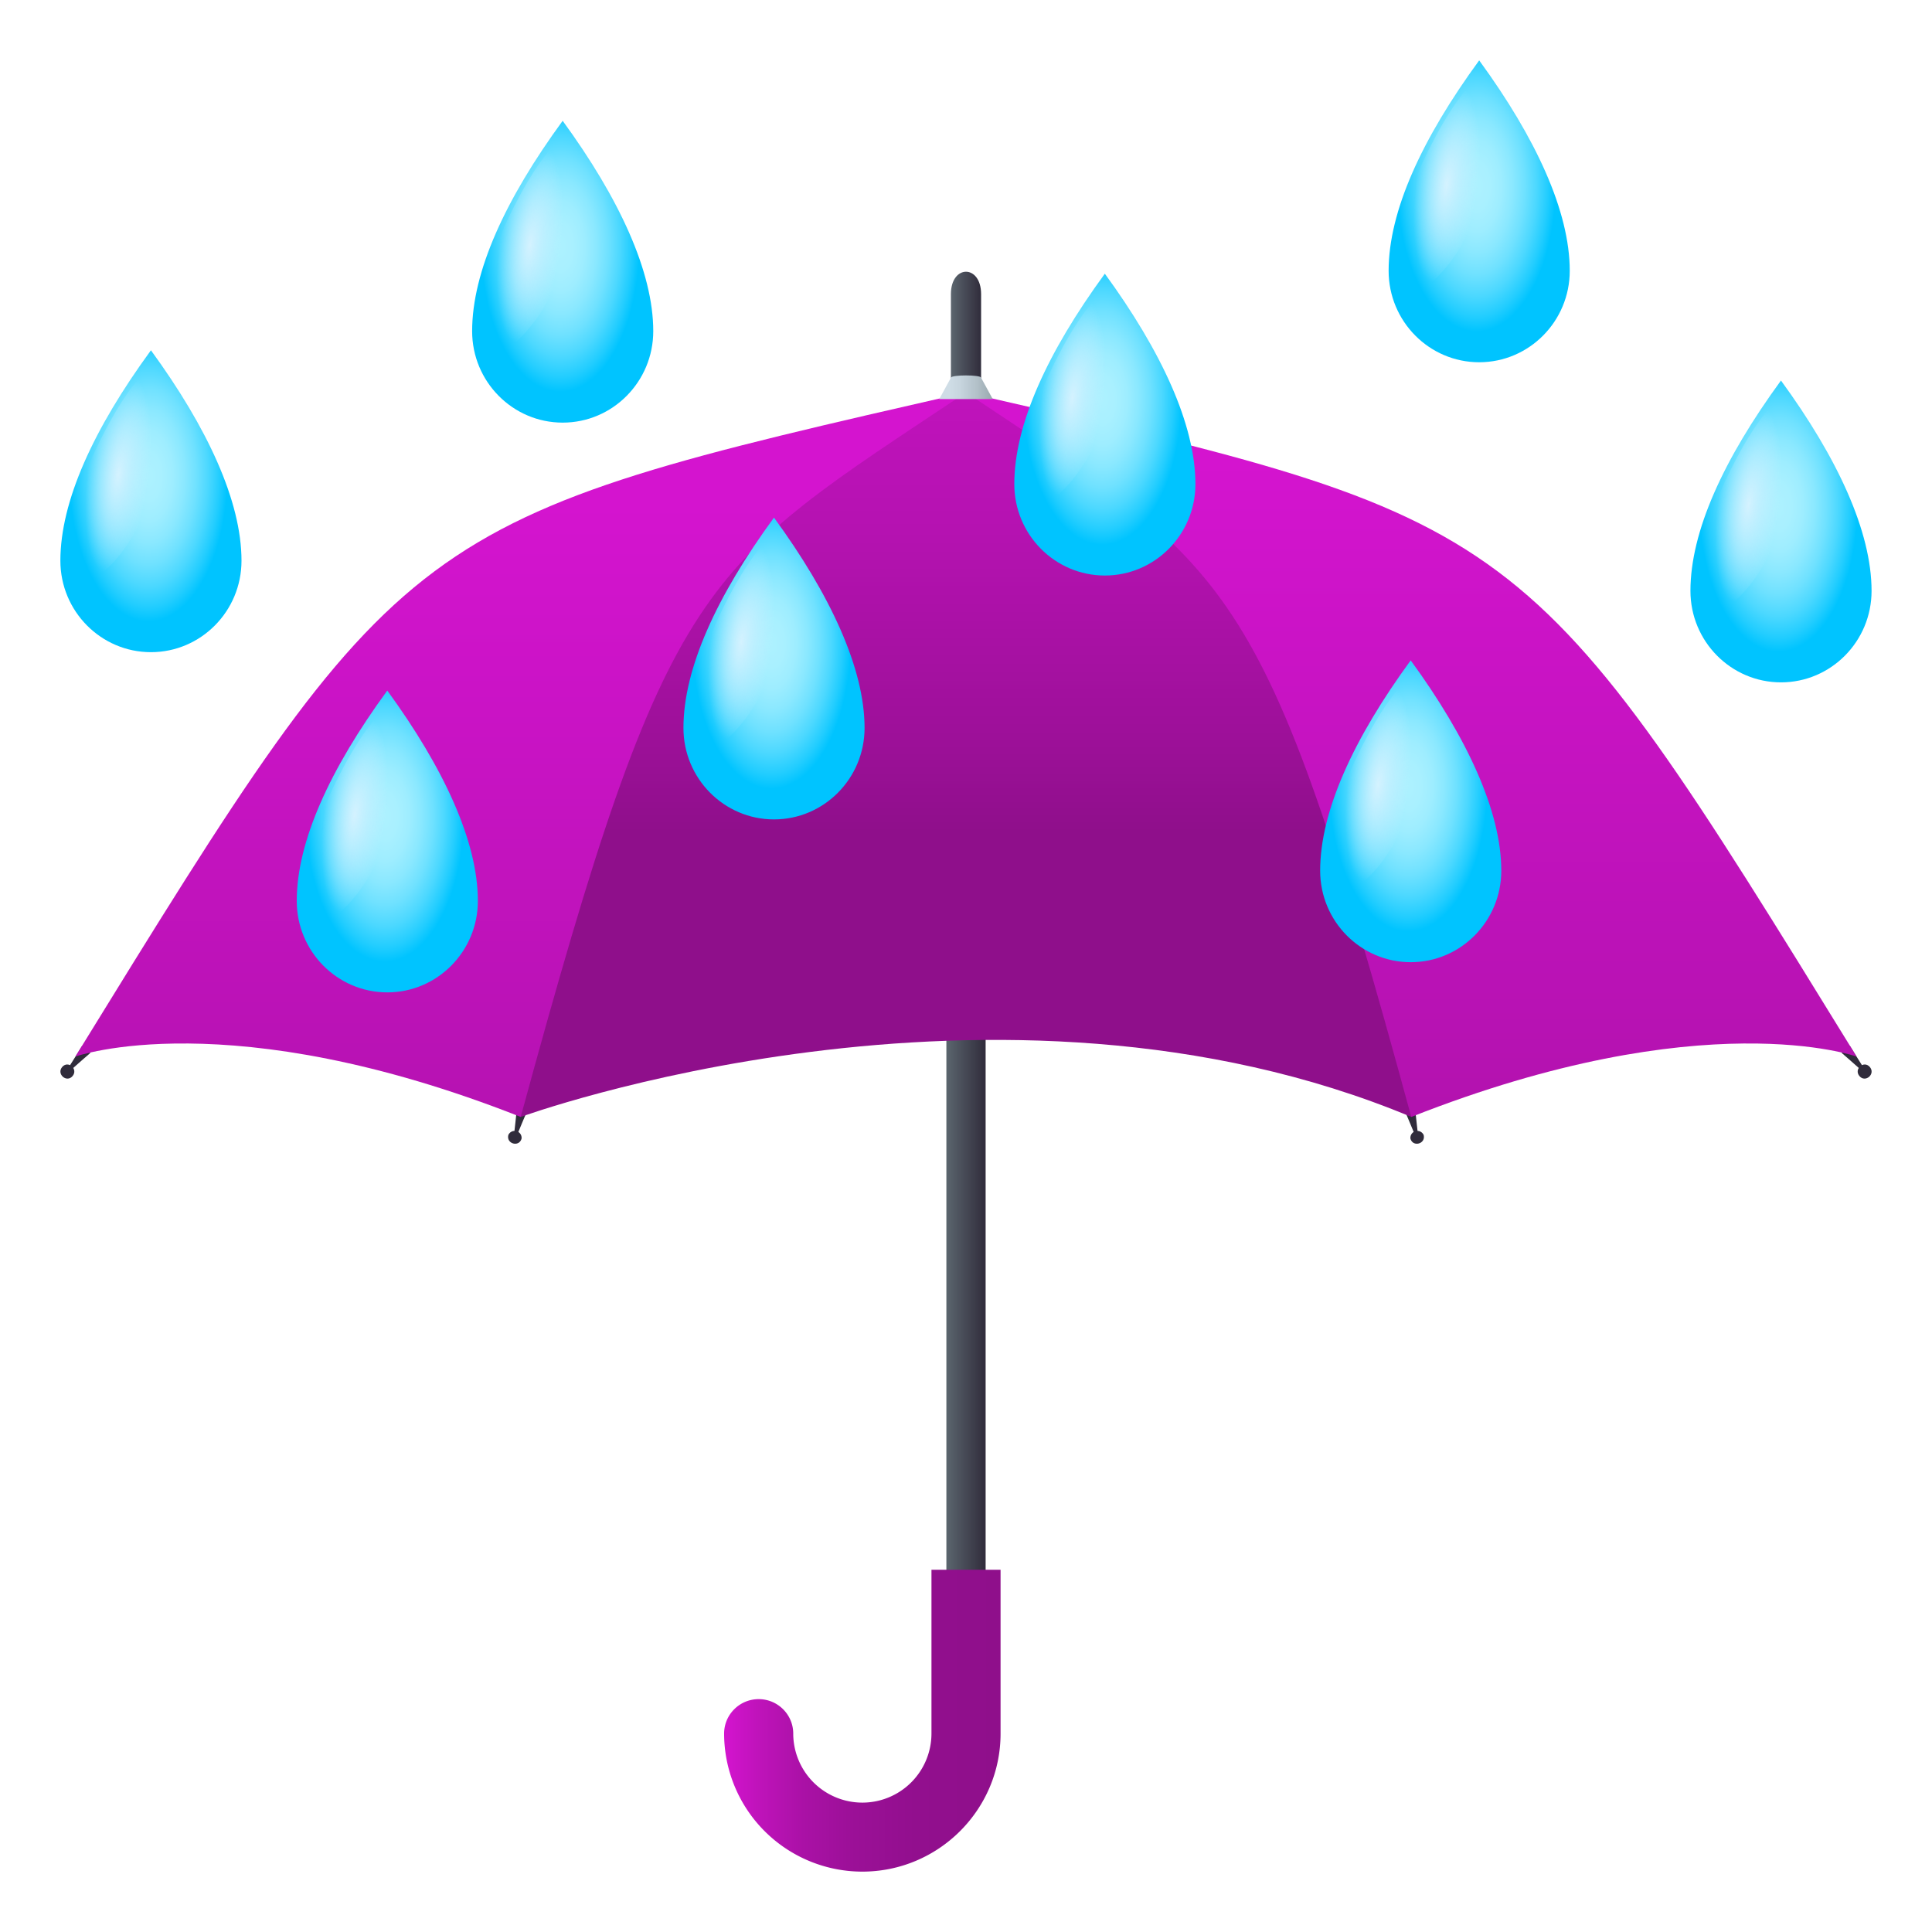 <svg xmlns="http://www.w3.org/2000/svg" xmlns:xlink="http://www.w3.org/1999/xlink" viewBox="0 0 64 64"><linearGradient id="A" gradientUnits="userSpaceOnUse"><stop offset="0" stop-color="#5b666e"/><stop offset=".231" stop-color="#515862"/><stop offset="1" stop-color="#302c3b"/></linearGradient><linearGradient id="B" x1="31.501" x2="32.501" xlink:href="#A" y1="11.212" y2="11.212"/><linearGradient id="C" x1="31.35" x2="32.651" xlink:href="#A" y1="39.281" y2="39.281"/><linearGradient id="D" gradientUnits="userSpaceOnUse" x1="23.987" x2="33.144" y1="56.999" y2="56.999"><stop offset="0" stop-color="#d414cf"/><stop offset=".118" stop-color="#c013bb"/><stop offset=".287" stop-color="#aa11a6"/><stop offset=".474" stop-color="#9b1097"/><stop offset=".69" stop-color="#920f8e"/><stop offset="1" stop-color="#8f0f8b"/></linearGradient><linearGradient id="E" gradientUnits="userSpaceOnUse" x1="32.001" x2="32.001" y1="-17.168" y2="27.584"><stop offset=".23" stop-color="#d414cf"/><stop offset=".441" stop-color="#d114cc"/><stop offset=".615" stop-color="#c613c2"/><stop offset=".776" stop-color="#b512b1"/><stop offset=".929" stop-color="#9d1099"/><stop offset="1" stop-color="#8f0f8b"/></linearGradient><linearGradient id="F" gradientUnits="userSpaceOnUse"><stop offset="0" stop-color="#ab11a7"/><stop offset="1" stop-color="#d414cf"/></linearGradient><linearGradient id="G" x1="17.249" x2="17.249" xlink:href="#F" y1="44.36" y2="16.664"/><linearGradient id="H" x1="46.752" x2="46.752" xlink:href="#F" y1="41.874" y2="15.253"/><linearGradient id="I" gradientUnits="userSpaceOnUse" x1="31.116" x2="32.885" y1="12.828" y2="12.828"><stop offset=".182" stop-color="#cfdde6"/><stop offset=".39" stop-color="#c7d5de"/><stop offset=".719" stop-color="#b1bfc7"/><stop offset="1" stop-color="#99a8ae"/></linearGradient><linearGradient id="J" gradientUnits="userSpaceOnUse"><stop offset="0" stop-color="#adf1ff"/><stop offset=".159" stop-color="#a9f0ff"/><stop offset=".311" stop-color="#9eedff"/><stop offset=".461" stop-color="#8ae8ff"/><stop offset=".609" stop-color="#6fe1ff"/><stop offset=".756" stop-color="#4cd8ff"/><stop offset=".9" stop-color="#22cdff"/><stop offset="1" stop-color="#00c4ff"/></linearGradient><radialGradient id="K" cx="18.557" cy="8.166" gradientTransform="matrix(1 0 0 1.841 0 -6.868)" r="2.616" xlink:href="#J"/><linearGradient id="L" gradientUnits="userSpaceOnUse"><stop offset="0" stop-color="#d4f2ff"/><stop offset="1" stop-color="#c4eeff" stop-opacity="0"/></linearGradient><radialGradient id="M" cx="74.801" cy="71.785" gradientTransform="matrix(1.016 .422 -.536 3.369 -19.961 -265.307)" r=".959" xlink:href="#L"/><radialGradient id="N" cx="48.916" cy="6.167" gradientTransform="matrix(1 0 0 1.841 0 -5.186)" r="2.616" xlink:href="#J"/><radialGradient id="O" cx="103.744" cy="70.606" gradientTransform="matrix(1.016,0.422,-0.536,3.369,-49.997,-273.543)" r=".958" xlink:href="#L"/><radialGradient id="P" cx="46.649" cy="26.041" gradientTransform="matrix(1 0 0 1.841 0 -21.9)" r="2.616" xlink:href="#J"/><radialGradient id="Q" cx="101.583" cy="82.332" gradientTransform="matrix(1.016 .422 -.536 3.369 -13.423 -294.264)" r=".958" xlink:href="#L"/><radialGradient id="R" cx="25.558" cy="21.31" gradientTransform="matrix(1 0 0 1.841 0 -17.921)" r="2.616" xlink:href="#J"/><radialGradient id="S" cx="81.475" cy="79.54" gradientTransform="matrix(1.016,0.422,-0.536,3.369,-22.585,-294.25)" r=".959" xlink:href="#L"/><radialGradient id="T" cx="36.517" cy="13.232" gradientTransform="matrix(1,0,0,1.841,-17.96,-16.193)" r="2.616" xlink:href="#J"/><radialGradient id="U" cx="91.924" cy="74.773" gradientTransform="matrix(1.016 .422 -.536 3.369 -17.794 -277.534)" r=".959" xlink:href="#L"/><radialGradient id="V" cx="58.915" cy="16.771" gradientTransform="matrix(1,0,0,1.841,-40.358,-22.708)" r="2.616" xlink:href="#J"/><radialGradient id="W" cx="113.275" cy="76.861" gradientTransform="matrix(1.016 .422 -.536 3.369 -15.969 -290.038)" r=".959" xlink:href="#L"/><radialGradient id="X" cx="4.917" cy="15.771" gradientTransform="matrix(1 0 0 1.841 0 -13.263)" r="2.616" xlink:href="#J"/><radialGradient id="Y" cx="61.8" cy="76.272" gradientTransform="matrix(1.016,0.422,-0.536,3.369,13.615,-269.871)" r=".959" xlink:href="#L"/><radialGradient id="Z" cx="12.748" cy="27.041" gradientTransform="matrix(1,0,0,1.841,33.902,-23.741)" r="2.616" xlink:href="#J"/><radialGradient id="a" cx="69.264" cy="82.922" gradientTransform="matrix(1.016 .422 -.536 3.369 -14.174 -281.616)" r=".958" xlink:href="#L"/><path d="M31.5 9.744v3.68h1v-3.68c0-.99-1-.99-1 0z" fill="url(#B)"/><path d="M31.35 24.563h1.3V54h-1.3z" fill="url(#C)"/><path d="M30.856 52v5.428a2.29 2.29 0 0 1-2.29 2.286 2.29 2.29 0 0 1-2.289-2.286c0-.63-.513-1.142-1.145-1.142s-1.145.512-1.145 1.142A4.58 4.58 0 0 0 28.565 62c2.524 0 4.58-2.05 4.58-4.572V52z" fill="url(#D)"/><g fill="#302c3b"><path d="M17.125 36.7c.016-.154.397-.053.338.1-.566 1.323-.483 1.346-.338-.1z"/><path d="M16.84 37.597a.23.23 0 0 1 .438.117c-.076.298-.514.18-.438-.117zM2.705 34.67c.082-.13.38.132.263.232-1.083.933-1.017 1-.263-.232z"/><path d="M2.06 35.345c.198-.23.54.07.343.302s-.54-.07-.343-.302zM46.875 36.7c-.016-.154-.397-.053-.337.1.566 1.323.483 1.346.337-.1z"/><path d="M47.16 37.597a.23.23 0 0 0-.438.117c.077.298.514.18.438-.117zm14.136-2.927c-.08-.13-.38.132-.263.232 1.082.933 1.017 1 .263-.232z"/><path d="M61.94 35.345c-.198-.23-.54.07-.343.302s.542-.07.343-.302z"/></g><path d="M17.25 37s15.735-5.742 29.503 0c0 0 .37-18.1-14.75-24-13.77 6.037-14.752 19.91-14.752 24z" fill="url(#E)"/><path d="M2.497 35s5.073-1.82 14.752 2C22.176 18.9 23.16 18.9 32 13c-18.562 4.236-18.562 4.236-29.503 22z" fill="url(#G)"/><path d="M32 13c8.84 5.9 9.824 5.9 14.75 24 9.68-3.82 14.752-2 14.752-2C50.563 17.236 50.563 17.236 32 13z" fill="url(#H)"/><path d="m31.5 12.513-.385.706h1.77l-.385-.706c0-.102-1-.102-1 0z" fill="url(#I)"/><use xlink:href="#c" fill="url(#K)"/><use xlink:href="#d" fill="url(#M)"/><path d="M49 2c-1.904 2.604-3 5.003-3 6.97 0 1.674 1.345 3.03 3 3.03s3-1.357 3-3.03C52 7.003 50.872 4.563 49 2z" fill="url(#N)"/><use xlink:href="#d" x="30.36" y="-2" fill="url(#O)"/><use xlink:href="#e" fill="url(#P)"/><path d="M47.167 22.92c.875 5-4.524 9.795-2.934 3.955.47-1.725 2.624-5.717 2.934-3.955z" fill="url(#Q)"/><path d="M25.64 17.144c-1.904 2.604-3 5.003-3 6.97 0 1.674 1.345 3.03 3 3.03s3-1.357 3-3.03c0-1.967-1.13-4.407-3.002-6.97z" fill="url(#R)"/><use xlink:href="#d" x="7.001" y="13.144" fill="url(#S)"/><use xlink:href="#c" x="17.96" y="5.065" fill="url(#T)"/><use xlink:href="#f" fill="url(#U)"/><use xlink:href="#c" x="40.358" y="8.604" fill="url(#V)"/><path d="m59.433 13.648c.875 5-4.524 9.796-2.934 3.956.47-1.724 2.624-5.716 2.934-3.956z" fill="url(#W)"/><path d="M5 11.604c-1.904 2.604-3 5.003-3 6.97 0 1.674 1.344 3.03 3 3.03s3-1.357 3-3.03c0-1.966-1.128-4.406-3-6.97z" fill="url(#X)"/><use xlink:href="#f" x="-31.6" y="2.538" fill="url(#Y)"/><use xlink:href="#e" x="-33.902" y="1" fill="url(#Z)"/><path d="M13.265 23.92c.875 5-4.524 9.795-2.934 3.955.47-1.725 2.625-5.717 2.934-3.955z" fill="url(#a)"/><defs ><path id="c" d="M18.64 4c-1.904 2.604-3 5.003-3 6.97 0 1.674 1.345 3.03 3 3.03s3-1.357 3-3.03c0-1.966-1.13-4.406-3.002-6.97z"/><path id="d" d="m19.074 5.044c.875 5-4.524 9.796-2.934 3.956.47-1.725 2.624-5.717 2.934-3.956z"/><path id="e" d="M46.732 21.874c-1.904 2.605-3 5.004-3 6.97 0 1.674 1.345 3.03 3 3.03s3-1.357 3-3.03c0-1.965-1.13-4.406-3.002-6.97z"/><path id="f" d="M37.034 10.11c.875 5-4.524 9.796-2.934 3.956.47-1.724 2.625-5.716 2.934-3.956z"/></defs></svg>